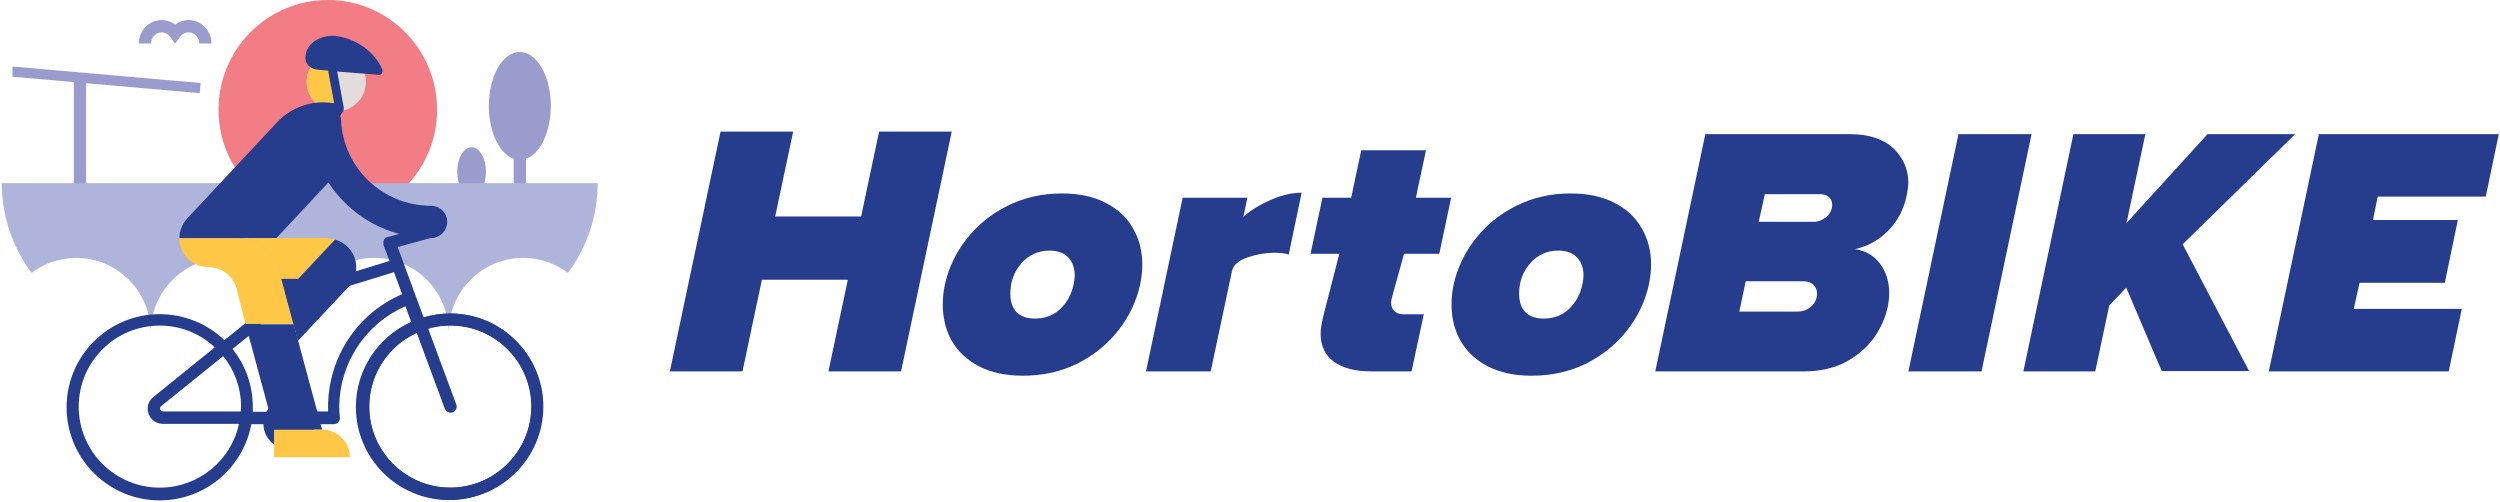 <?xml version="1.0" encoding="UTF-8"?>
<svg fill="none" viewBox="0 0 209 42" xmlns="http://www.w3.org/2000/svg">
<g clip-path="url(#b)">
<ellipse cx="43.457" cy="8.856" rx="2.592" ry="4.511" fill="#999CCD"/>
<ellipse cx="39.423" cy="14.362" rx="1.202" ry="2.052" fill="#999CCD"/>
<rect x="42.938" y="11.632" width="1.037" height="3.817" fill="#999CCD"/>
<path d="m27.404 18.345c5.045 0 9.135-4.107 9.135-9.172 0-5.066-4.09-9.172-9.135-9.172s-9.135 4.107-9.135 9.172c0 5.066 4.09 9.172 9.135 9.172z" fill="#F37D84"/>
<g clip-path="url(#a)" fill="#999CCD">
<path d="m0.963 5.553-0.074 0.848 15.809 1.389 0.074-0.848-15.809-1.389z"/>
<path d="m7.198 6.167h-1.026v10.336h1.026v-10.336z"/>
</g>
<path d="m18.834 21.559c3.439 0 6.227 2.8 6.227 6.253 0-3.453 2.786-6.253 6.224-6.253 3.439 0 6.227 2.8 6.227 6.253 0-3.453 2.788-6.253 6.227-6.253 1.403 0 2.698 0.468 3.737 1.253 1.564-2.091 2.49-4.688 2.49-7.503h-49.815c0 2.815 0.929 5.412 2.49 7.503 1.043-0.785 2.334-1.25 3.735-1.25 3.439 0 6.227 2.8 6.227 6.253 0-3.453 2.792-6.253 6.23-6.253" fill="#AFB4DB"/>
</g>
<path d="m37.641 41.777c-4.296 0-7.784-3.487-7.784-7.784s3.488-7.784 7.784-7.784 7.784 3.487 7.784 7.784-3.513 7.784-7.784 7.784zm0-14.557c-3.74 0-6.773 3.033-6.773 6.773s3.033 6.773 6.773 6.773 6.773-3.033 6.773-6.773-3.058-6.773-6.773-6.773z" fill="#263D8D"/>
<path d="m37.64 26.209c-0.783 0-1.516 0.126-2.224 0.329l-2.173-5.888 3.159-0.859c0.278-0.076 0.43-0.354 0.354-0.632s-0.354-0.43-0.632-0.354l-3.69 1.011h-0.076c-0.025 0-0.025 0.025-0.051 0.025-0.025 0-0.025 0.025-0.051 0.025-0.025 0-0.025 0.025-0.051 0.025l-0.025 0.025s-0.025 0.025-0.025 0.051l-0.025 0.025c0 0.025-0.025 0.025-0.025 0.051 0 0.025 0 0.025-0.025 0.051 0 0.025 0 0.025-0.025 0.051v0.051 0.051 0.051 0.051 0.051 0.025 0.025 0.025l0.505 1.339-8.694 2.679c-0.278 0.076-0.404 0.354-0.329 0.632 0.076 0.227 0.278 0.354 0.48 0.354 0.051 0 0.101 0 0.152-0.025l8.769-2.704 0.682 1.845c-3.74 1.592-6.192 5.307-6.192 9.401v0.404h-1.061c-0.076 0-0.152 0.025-0.202 0.051-0.354-0.733-1.087-1.238-1.946-1.238-0.834 0-1.567 0.48-1.946 1.213h-1.137v-0.404c0-1.845-0.632-3.513-1.693-4.852l2.173-1.744c0.227-0.177 0.253-0.505 0.076-0.708-0.177-0.228-0.505-0.253-0.708-0.076l-2.224 1.794c-1.39-1.339-3.311-2.173-5.408-2.173-4.296 0-7.784 3.488-7.784 7.784 0 4.296 3.487 7.784 7.784 7.784 3.816 0 7-2.755 7.657-6.369h1.011c0.025 1.163 0.986 2.098 2.148 2.098s2.123-0.935 2.148-2.098h1.592c0.152 0 0.278-0.051 0.379-0.177 0.101-0.101 0.152-0.253 0.126-0.379-0.025-0.278-0.051-0.581-0.051-0.859 0-3.664 2.199-7 5.535-8.441l0.48 1.314c-2.729 1.213-4.625 3.942-4.625 7.101 0 4.296 3.488 7.784 7.784 7.784 4.296 0 7.784-3.488 7.784-7.784 0.101-4.322-3.386-7.809-7.683-7.809zm-24.286 14.557c-3.74 0-6.773-3.033-6.773-6.773 0-3.74 3.033-6.773 6.773-6.773 1.769 0 3.412 0.682 4.599 1.82l-5.155 4.17c-0.278 0.228-0.455 0.581-0.455 0.96 0 0.682 0.556 1.264 1.264 1.264h6.369c-0.632 3.033-3.361 5.332-6.621 5.332zm6.773-6.369h-6.495c-0.126 0-0.253-0.101-0.253-0.253 0-0.101 0.051-0.152 0.076-0.177l5.206-4.195c0.935 1.163 1.491 2.628 1.491 4.221 0 0.126-0.025 0.253-0.025 0.404zm17.514 6.369c-3.74 0-6.773-3.033-6.773-6.773 0-2.729 1.617-5.08 3.968-6.166l2.35 6.343c0.076 0.202 0.278 0.329 0.48 0.329 0.051 0 0.126 0 0.177-0.025 0.253-0.101 0.404-0.379 0.303-0.657l-2.35-6.343c0.607-0.177 1.213-0.278 1.87-0.278 3.74 0 6.773 3.033 6.773 6.773-0.025 3.765-3.083 6.798-6.798 6.798z" fill="#263D8D"/>
<path d="m28.113 9.316c1.368 0 2.477-1.109 2.477-2.477 0-1.368-1.109-2.477-2.477-2.477s-2.477 1.109-2.477 2.477c0 1.368 1.109 2.477 2.477 2.477z" fill="#E2DDDB"/>
<path d="m27.684 4.414c-1.087 0.202-1.921 1.087-2.022 2.224-0.101 1.365 0.91 2.553 2.275 2.679 0.228 0.025 0.43 0 0.657-0.051l-0.91-4.852z" fill="#FEC746"/>
<path d="m29.252 38.228h-6.343v-2.325h4.018c1.264 0 2.325 1.062 2.325 2.325z" fill="#FEC746"/>
<path d="m24.55 27.082-1.188-4.473c-0.43-1.542-1.845-2.704-3.513-2.704h-4.852c0 0.632 0.227 1.238 0.708 1.718s1.087 0.708 1.718 0.708 1.238 0.228 1.718 0.708c0.303 0.303 0.531 0.682 0.632 1.087l0.758 2.957h4.018z" fill="#FEC746"/>
<path d="m36.023 17.201c-3.993 0-7.278-3.108-7.506-7.051v-0.076c0-0.126-0.025-0.278-0.076-0.379l0.227-0.379c0.051-0.076 0.076-0.177 0.076-0.303l-0.556-3.033 3.538 0.278c0.126 0 0.227-0.126 0.253-0.278 0-0.076 0-0.126-0.025-0.177-0.505-1.264-1.921-2.451-3.614-2.755-1.415-0.253-2.729 0.505-2.805 1.668-0.051 0.581 0.354 1.061 1.036 1.112l0.859 0.076 0.505 2.729c-0.303-0.051-0.607-0.076-0.935-0.076-1.491 0-2.856 0.632-3.816 1.643l-7.556 8.087c-0.379 0.43-0.632 1.011-0.632 1.617h8.112l4.347-4.65c1.82 2.805 4.979 4.65 8.567 4.65 0.758 0 1.365-0.607 1.365-1.365 0-0.733-0.607-1.339-1.365-1.339z" fill="#263D8D"/>
<path d="m28.012 20.031-3.083 3.285h-1.415l-0.051-0.227-0.126-0.48c-0.43-1.542-1.845-2.704-3.513-2.704h7.531c0.227 0.025 0.455 0.051 0.657 0.126z" fill="#FEC746"/>
<path d="m28.012 20.031-3.083 3.285h-1.415l1.39 5.181 4.221-4.498c0.404-0.43 0.657-1.011 0.657-1.643 0-1.112-0.758-2.047-1.769-2.325z" fill="#263D8D"/>
<path d="m24.55 27.108h-4.018l2.376 8.795h4.018l-2.376-8.795z" fill="#263D8D"/>
<path d="m13.518 2.705c-0.477 0-0.889 0.402-0.889 0.929h-1.026c0-1.066 0.844-1.955 1.915-1.955 0.421 0 0.808 0.138 1.122 0.37 0.314-0.232 0.701-0.37 1.122-0.37 1.071 0 1.915 0.889 1.915 1.955h-1.026c0-0.527-0.412-0.929-0.889-0.929-0.284 0-0.542 0.14-0.708 0.366l-0.414 0.567-0.414-0.567c-0.166-0.227-0.423-0.366-0.708-0.366z" clip-rule="evenodd" fill="#999CCD" fill-rule="evenodd"/>
<path d="m154.59 11.212c1.649 0 2.867 0.406 3.704 1.192 0.812 0.786 1.243 1.75 1.243 2.892 0 0.228-0.051 0.558-0.127 0.989-0.228 1.192-0.761 2.182-1.547 2.993-0.812 0.812-1.725 1.319-2.791 1.547 0.863 0.127 1.573 0.533 2.08 1.192 0.508 0.659 0.787 1.497 0.787 2.486 0 0.406-0.051 0.786-0.127 1.167-0.203 0.939-0.609 1.827-1.218 2.664-0.608 0.812-1.42 1.471-2.384 1.979-0.989 0.482-2.106 0.736-3.374 0.736h-12.455l4.185-19.837h12.024zm-9.182 14.84h4.819c0.482 0 0.888-0.152 1.192-0.431 0.33-0.279 0.482-0.659 0.482-1.091 0-0.304-0.101-0.533-0.304-0.736-0.203-0.178-0.482-0.279-0.837-0.279h-4.82l-0.532 2.537zm1.623-7.509h4.642c0.355 0 0.685-0.152 1.015-0.406 0.304-0.279 0.482-0.609 0.482-1.015 0-0.279-0.102-0.507-0.279-0.659-0.178-0.152-0.431-0.228-0.711-0.228h-4.642l-0.507 2.308z" fill="#263D8D"/>
<path d="m169.84 11.212-4.185 19.837h-6.114l4.186-19.837h6.113z" fill="#263D8D"/>
<path d="m179.35 11.212-1.573 7.433 6.773-7.433h7.331l-9.411 9.208 5.555 10.603h-7.305l-2.968-6.976-1.421 1.497-1.167 5.505h-6.012l4.186-19.837h6.012z" fill="#263D8D"/>
<path d="m208.9 11.212-1.091 5.226h-9.03l-0.406 1.953h7.103l-1.091 5.251h-7.128l-0.482 2.182h9.03l-1.091 5.226h-15.042l4.185-19.837h15.043z" fill="#263D8D"/>
<path d="M66.31 11L64.807 18.094H71.991L73.494 11H79.566L75.328 31.049H69.256L70.879 23.384H63.695L62.072 31.049H56L60.238 11H66.31Z" fill="#263D8D"/>
<path d="m85.517 31.41c-1.423 0-2.645-0.261-3.667-0.781-1.002-0.521-1.763-1.232-2.284-2.134-0.501-0.902-0.751-1.914-0.751-3.036 0-0.561 0.06-1.122 0.18-1.683 0.301-1.363 0.902-2.625 1.804-3.787 0.902-1.162 2.034-2.084 3.397-2.765 1.383-0.701 2.906-1.052 4.569-1.052 1.443 0 2.665 0.261 3.667 0.781 1.022 0.521 1.783 1.232 2.284 2.134 0.521 0.882 0.781 1.894 0.781 3.036 0 0.521-0.06 1.072-0.18 1.653-0.301 1.383-0.902 2.655-1.804 3.817-0.902 1.162-2.044 2.094-3.427 2.795-1.383 0.681-2.906 1.022-4.569 1.022zm1.022-4.779c0.822 0 1.513-0.261 2.074-0.781 0.581-0.541 0.962-1.232 1.142-2.074 0.06-0.281 0.09-0.531 0.09-0.751 0-0.621-0.18-1.122-0.541-1.503-0.361-0.381-0.882-0.571-1.563-0.571-0.942 0-1.723 0.351-2.345 1.052-0.621 0.701-0.932 1.553-0.932 2.555 0 0.641 0.17 1.152 0.511 1.533 0.361 0.361 0.882 0.541 1.563 0.541z" fill="#263D8D"/>
<path d="m104.28 16.531-0.33 1.593c0.601-0.541 1.362-1.012 2.284-1.413s1.784-0.601 2.585-0.601l-1.082 5.17c-0.3-0.1-0.701-0.15-1.202-0.15-0.742 0-1.493 0.13-2.255 0.391-0.761 0.261-1.192 0.651-1.292 1.172l-1.774 8.356h-5.41l3.066-14.518h5.41z" fill="#263D8D"/>
<path d="m113.8 12.563h5.411l-0.842 3.968h2.946l-0.992 4.689h-2.946l-1.022 3.697c-0.04 0.16-0.06 0.291-0.06 0.391 0 0.281 0.09 0.511 0.271 0.691 0.18 0.18 0.42 0.271 0.721 0.271h1.743l-1.022 4.779h-3.366c-1.343 0-2.385-0.271-3.126-0.812-0.742-0.541-1.112-1.323-1.112-2.345 0-0.341 0.07-0.812 0.21-1.413l1.353-5.26h-2.405l0.992-4.689h2.405l0.841-3.968z" fill="#263D8D"/>
<path d="m128.05 31.41c-1.423 0-2.645-0.261-3.667-0.781-1.002-0.521-1.763-1.232-2.284-2.134-0.501-0.902-0.752-1.914-0.752-3.036 0-0.561 0.06-1.122 0.181-1.683 0.3-1.363 0.901-2.625 1.803-3.787 0.902-1.162 2.034-2.084 3.397-2.765 1.382-0.701 2.905-1.052 4.568-1.052 1.443 0 2.666 0.261 3.668 0.781 1.022 0.521 1.783 1.232 2.284 2.134 0.521 0.882 0.782 1.894 0.782 3.036 0 0.521-0.061 1.072-0.181 1.653-0.3 1.383-0.902 2.655-1.803 3.817-0.902 1.162-2.044 2.094-3.427 2.795-1.383 0.681-2.906 1.022-4.569 1.022zm1.022-4.779c0.822 0 1.513-0.261 2.074-0.781 0.581-0.541 0.962-1.232 1.142-2.074 0.061-0.281 0.091-0.531 0.091-0.751 0-0.621-0.181-1.122-0.541-1.503-0.361-0.381-0.882-0.571-1.563-0.571-0.942 0-1.724 0.351-2.345 1.052-0.621 0.701-0.932 1.553-0.932 2.555 0 0.641 0.17 1.152 0.511 1.533 0.361 0.361 0.882 0.541 1.563 0.541z" fill="#263D8D"/>
<defs>
<clipPath id="b">
<rect width="50" height="28" fill="#fff"/>
</clipPath>
<clipPath id="a">
<rect transform="translate(1.042 5.447)" width="18.252" height="11.055" fill="#fff"/>
</clipPath>
</defs>
</svg>
